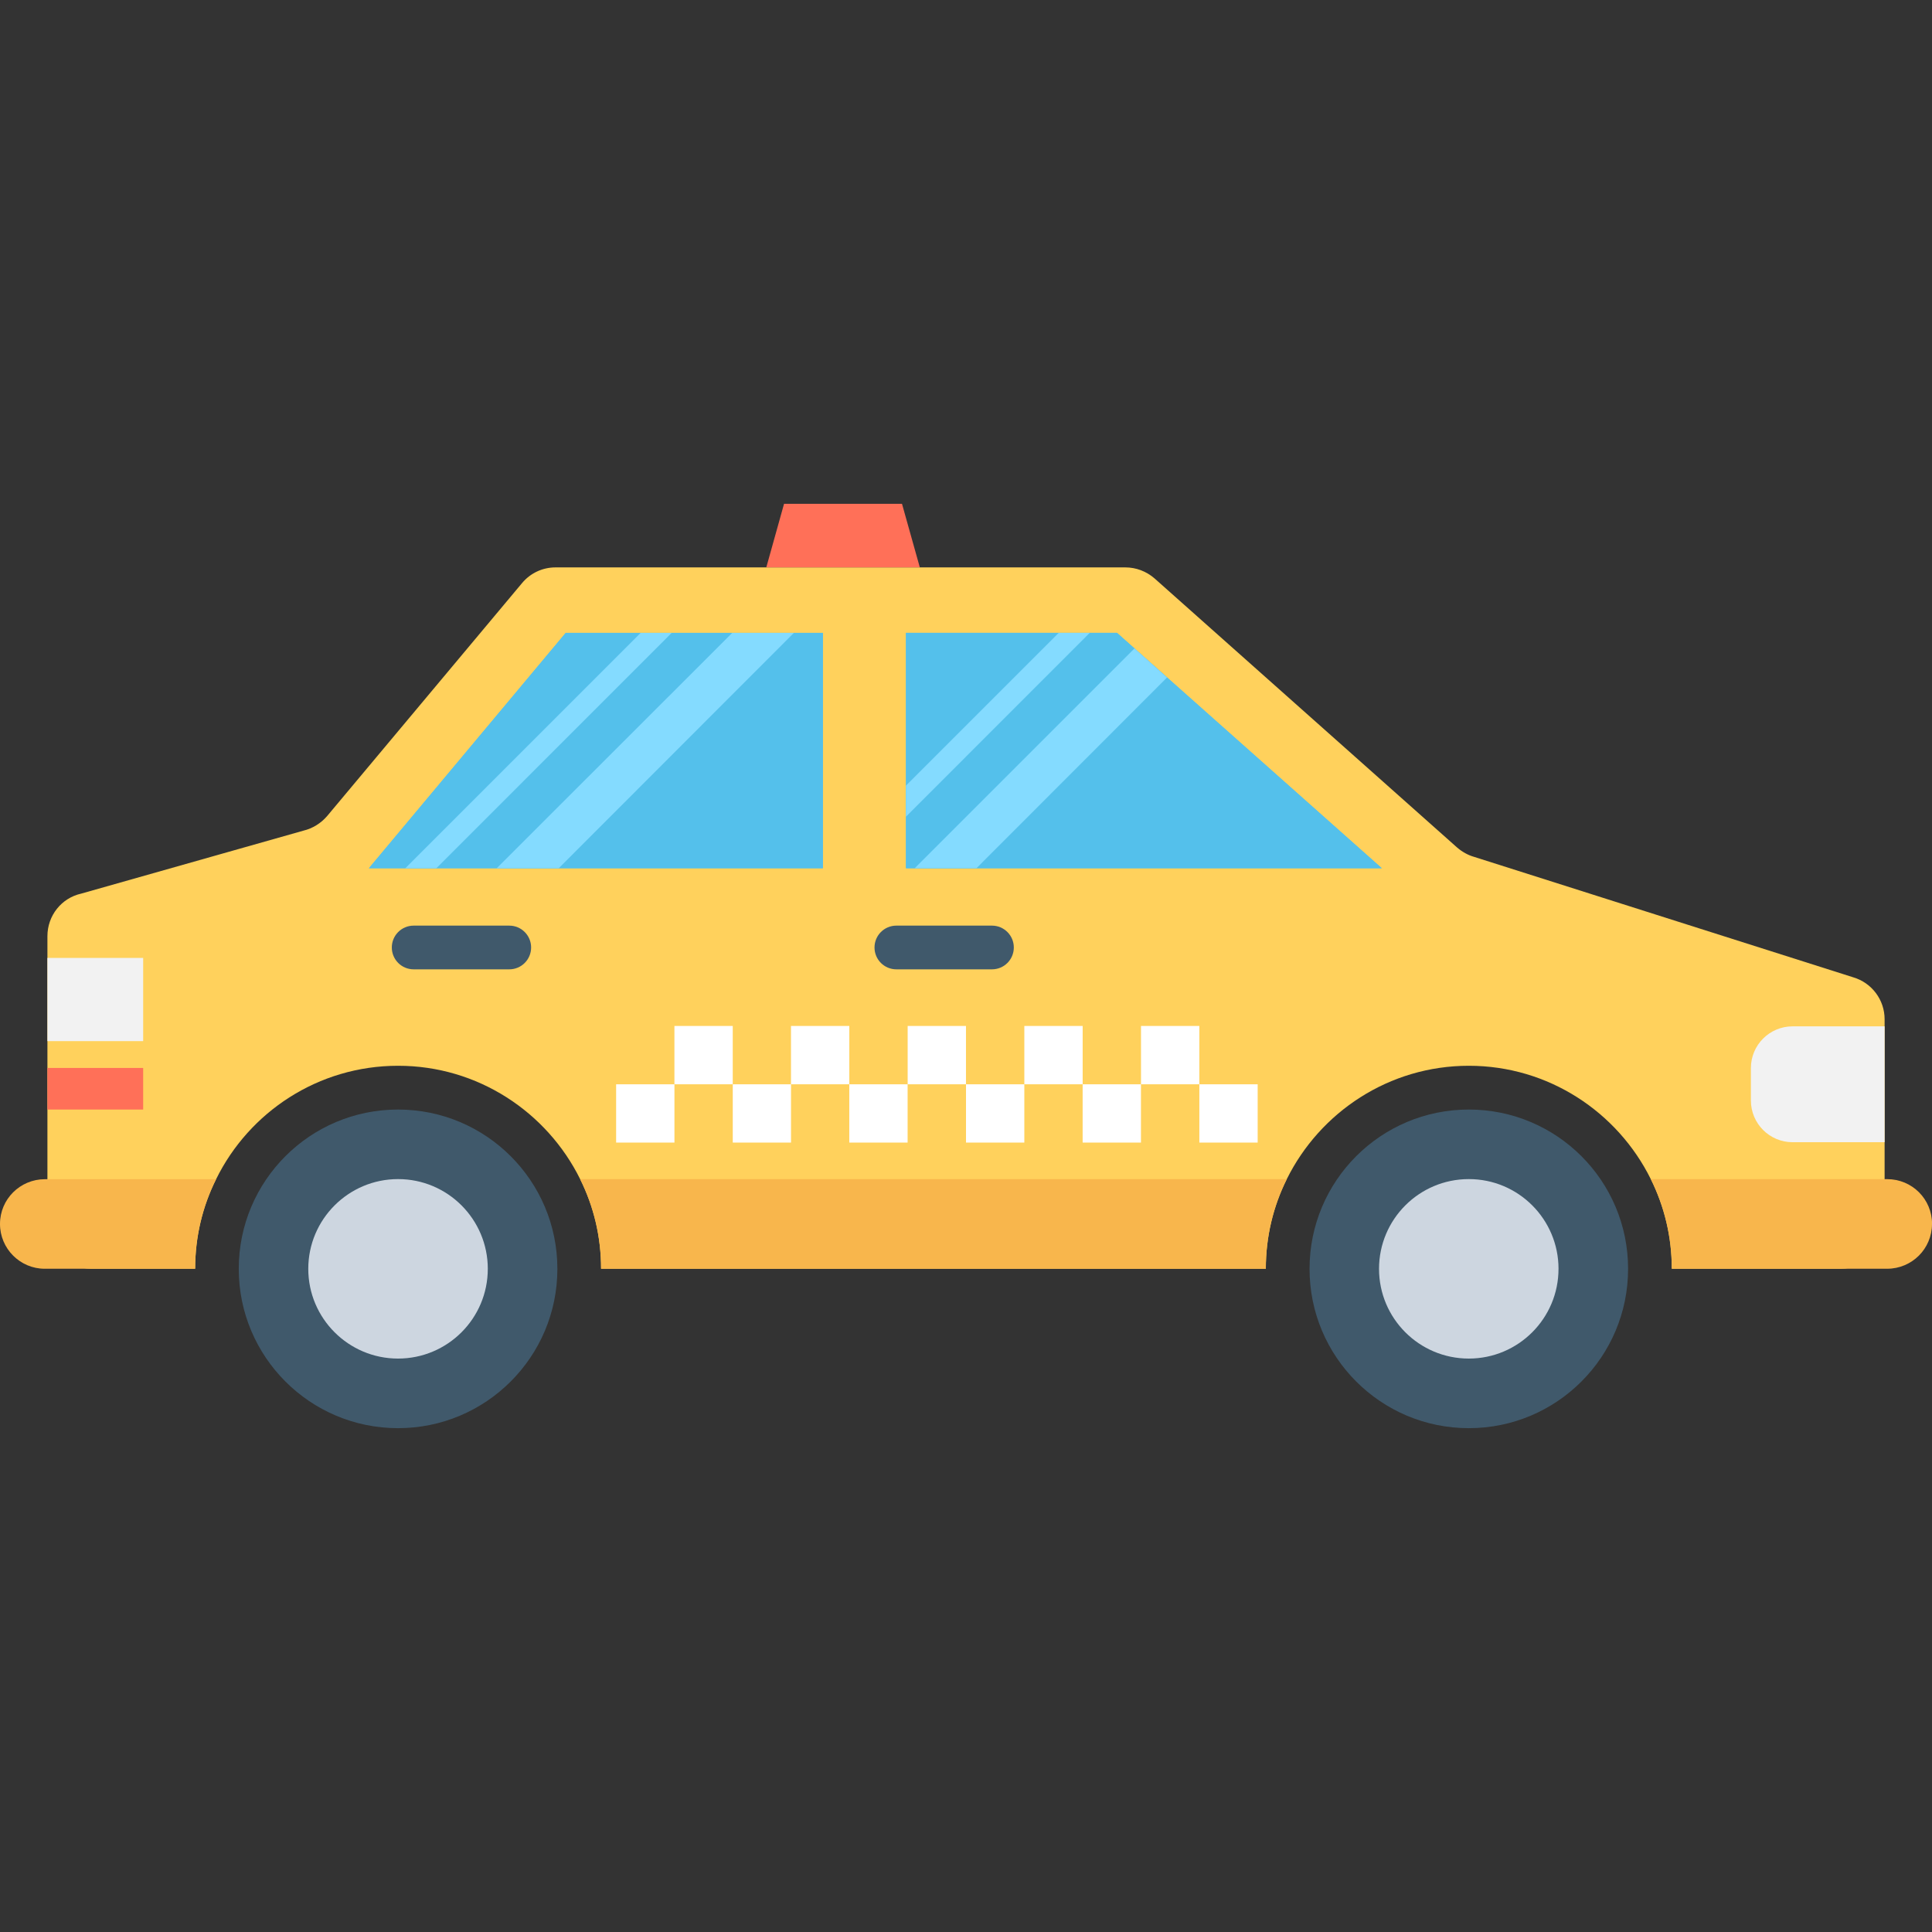 <?xml version="1.0" encoding="UTF-8" standalone="no"?>
<svg width="49" height="49" style="enable-background:new 0 0 512 512" xmlns="http://www.w3.org/2000/svg" xml:space="preserve" viewBox="0 0 512 512" version="1.1" y="0px" x="0px" xmlns:xlink="http://www.w3.org/1999/xlink">
<rect x="0" y="0" width="512" height="512" fill="#333333" stroke="none"/>
<path d="m499.44 270.11v54.549c0 6.421-5.205 11.573-11.584 11.573h-44.82c0-8.512-1.984-16.565-5.557-23.744-8.811-17.781-27.104-30.048-48.224-30.048-21.141 0-39.435 12.267-48.245 30.048-3.584 7.179-5.547 15.232-5.547 23.744h-176.17c0-8.512-1.963-16.565-5.547-23.744-8.811-17.781-27.104-30.048-48.245-30.048-21.184 0-39.477 12.267-48.224 30.048-3.584 7.179-5.557 15.232-5.557 23.744h-27.57c-6.421 0-11.584-5.152-11.584-11.573v-76.565c0-5.44 3.712-10.123 8.981-11.285l58.837-16.672c2.475-0.587 4.683-1.984 6.315-3.883l51.648-61.728c2.208-2.656 5.44-4.16 8.875-4.16h151c2.837 0 5.557 1.035 7.712 2.891l80.267 71.392c1.312 1.109 2.837 1.973 4.459 2.432l100.46 31.915c4.9 1.44 8.32 5.95 8.32 11.11" fill="#FFD15C"/>
<g fill="#F8B64C">
	<path d="m57.269 312.49c-3.605 7.179-5.557 15.232-5.557 23.744h-39.84c-6.539 0.01-11.872-5.33-11.872-11.86 0-3.317 1.333-6.251 3.477-8.395s5.141-3.477 8.395-3.477h45.397v-0.01z"/>
	<path d="m341 312.49c-3.584 7.179-5.547 15.232-5.547 23.744h-176.16c0-8.512-1.963-16.565-5.547-23.744h187.26z"/>
	<path d="m512 324.37c0 3.243-1.333 6.251-3.477 8.384-2.144 2.144-5.141 3.477-8.395 3.477h-57.08c0-8.512-1.984-16.565-5.557-23.744h62.645c6.57 0 11.88 5.28 11.88 11.88"/>
</g>
<polygon points="203.08 150.35 207.78 133.52 239.04 133.52 243.76 150.35" fill="#FF7058"/>
<g fill="#F2F2F2">
	<path d="m499.44 302.7h-24.373c-6.123 0-11.061-4.949-11.061-11.061v-8.597c0-6.101 4.939-11.051 11.061-11.051h24.373v30.71z"/>
	<rect height="22.048" width="25.376" y="253.86" x="12.565"/>
</g>
<g fill="#54C0EB">
	<polygon points="366.19 230.08 296.02 167.71 240.11 167.71 240.11 230.08"/>
	<polygon points="149.92 167.71 97.771 230.09 218.06 230.09 218.06 167.71"/>
	<polygon points="366.19 230.1 240.08 230.1 240.08 167.72 296.02 167.72 300.65 171.85 309.27 179.55"/>
	<polygon points="218.08 167.73 218.08 230.1 97.749 230.1 149.92 167.73"/>
</g>
<rect height="11.019" width="25.376" y="283.02" x="12.565" fill="#FF7058"/>
<g fill="#40596B">
	<path d="m134.96 245.3h-25.333c-3.211 0-5.792 2.592-5.792 5.792s2.581 5.792 5.792 5.792h25.333c3.211 0 5.792-2.592 5.792-5.792s-2.59-5.79-5.79-5.79"/>
	<path d="m262.88 245.3h-25.333c-3.211 0-5.792 2.592-5.792 5.792s2.581 5.792 5.792 5.792h25.333c3.211 0 5.792-2.592 5.792-5.792s-2.59-5.79-5.79-5.79"/>
	<path d="m147.71 336.26c0 23.317-18.912 42.219-42.229 42.219s-42.208-18.901-42.208-42.219c0-23.328 18.891-42.219 42.208-42.219s42.23 18.89 42.23 42.22"/>
	<path d="m431.46 336.26c0 23.317-18.891 42.219-42.208 42.219s-42.208-18.901-42.208-42.219c0-23.328 18.891-42.219 42.208-42.219s42.21 18.89 42.21 42.22"/>
</g>
<g fill="#CDD6E0">
	<path d="m129.27 336.26c0 13.12-10.645 23.776-23.787 23.776-13.12 0-23.787-10.656-23.787-23.776 0-13.131 10.667-23.787 23.787-23.787 13.14-0.01 23.79 10.65 23.79 23.79"/>
	<path d="m413.02 336.26c0 13.12-10.645 23.776-23.776 23.776-13.141 0-23.787-10.656-23.787-23.776 0-13.131 10.645-23.787 23.787-23.787 13.14-0.01 23.78 10.65 23.78 23.79"/>
</g>
<g fill="#fff">
	<rect height="15.445" width="15.456" y="287.35" x="163.28"/>
	<rect height="15.456" width="15.456" y="271.89" x="178.73"/>
	<rect height="15.445" width="15.435" y="287.35" x="194.19"/>
	<rect height="15.456" width="15.456" y="271.89" x="209.62"/>
	<rect height="15.445" width="15.456" y="287.35" x="225.07"/>
	<rect height="15.456" width="15.456" y="271.89" x="240.54"/>
	<rect height="15.445" width="15.456" y="287.35" x="256"/>
	<rect height="15.456" width="15.456" y="271.89" x="271.46"/>
	<rect height="15.445" width="15.456" y="287.35" x="286.91"/>
	<rect height="15.456" width="15.456" y="271.89" x="302.38"/>
	<rect height="15.445" width="15.456" y="287.35" x="317.84"/>
</g>
<g fill="#84DBFF">
	<polygon points="178 167.73 115.63 230.1 107.41 230.1 169.77 167.73"/>
	<polygon points="210.38 167.73 148.06 230.1 131.63 230.1 194.04 167.73"/>
	<polygon points="288.77 167.73 240.08 216.44 240.08 208.21 280.56 167.73"/>
	<polygon points="309.27 179.55 258.77 230.09 242.4 230.09 300.65 171.84"/>
</g>
</svg>
